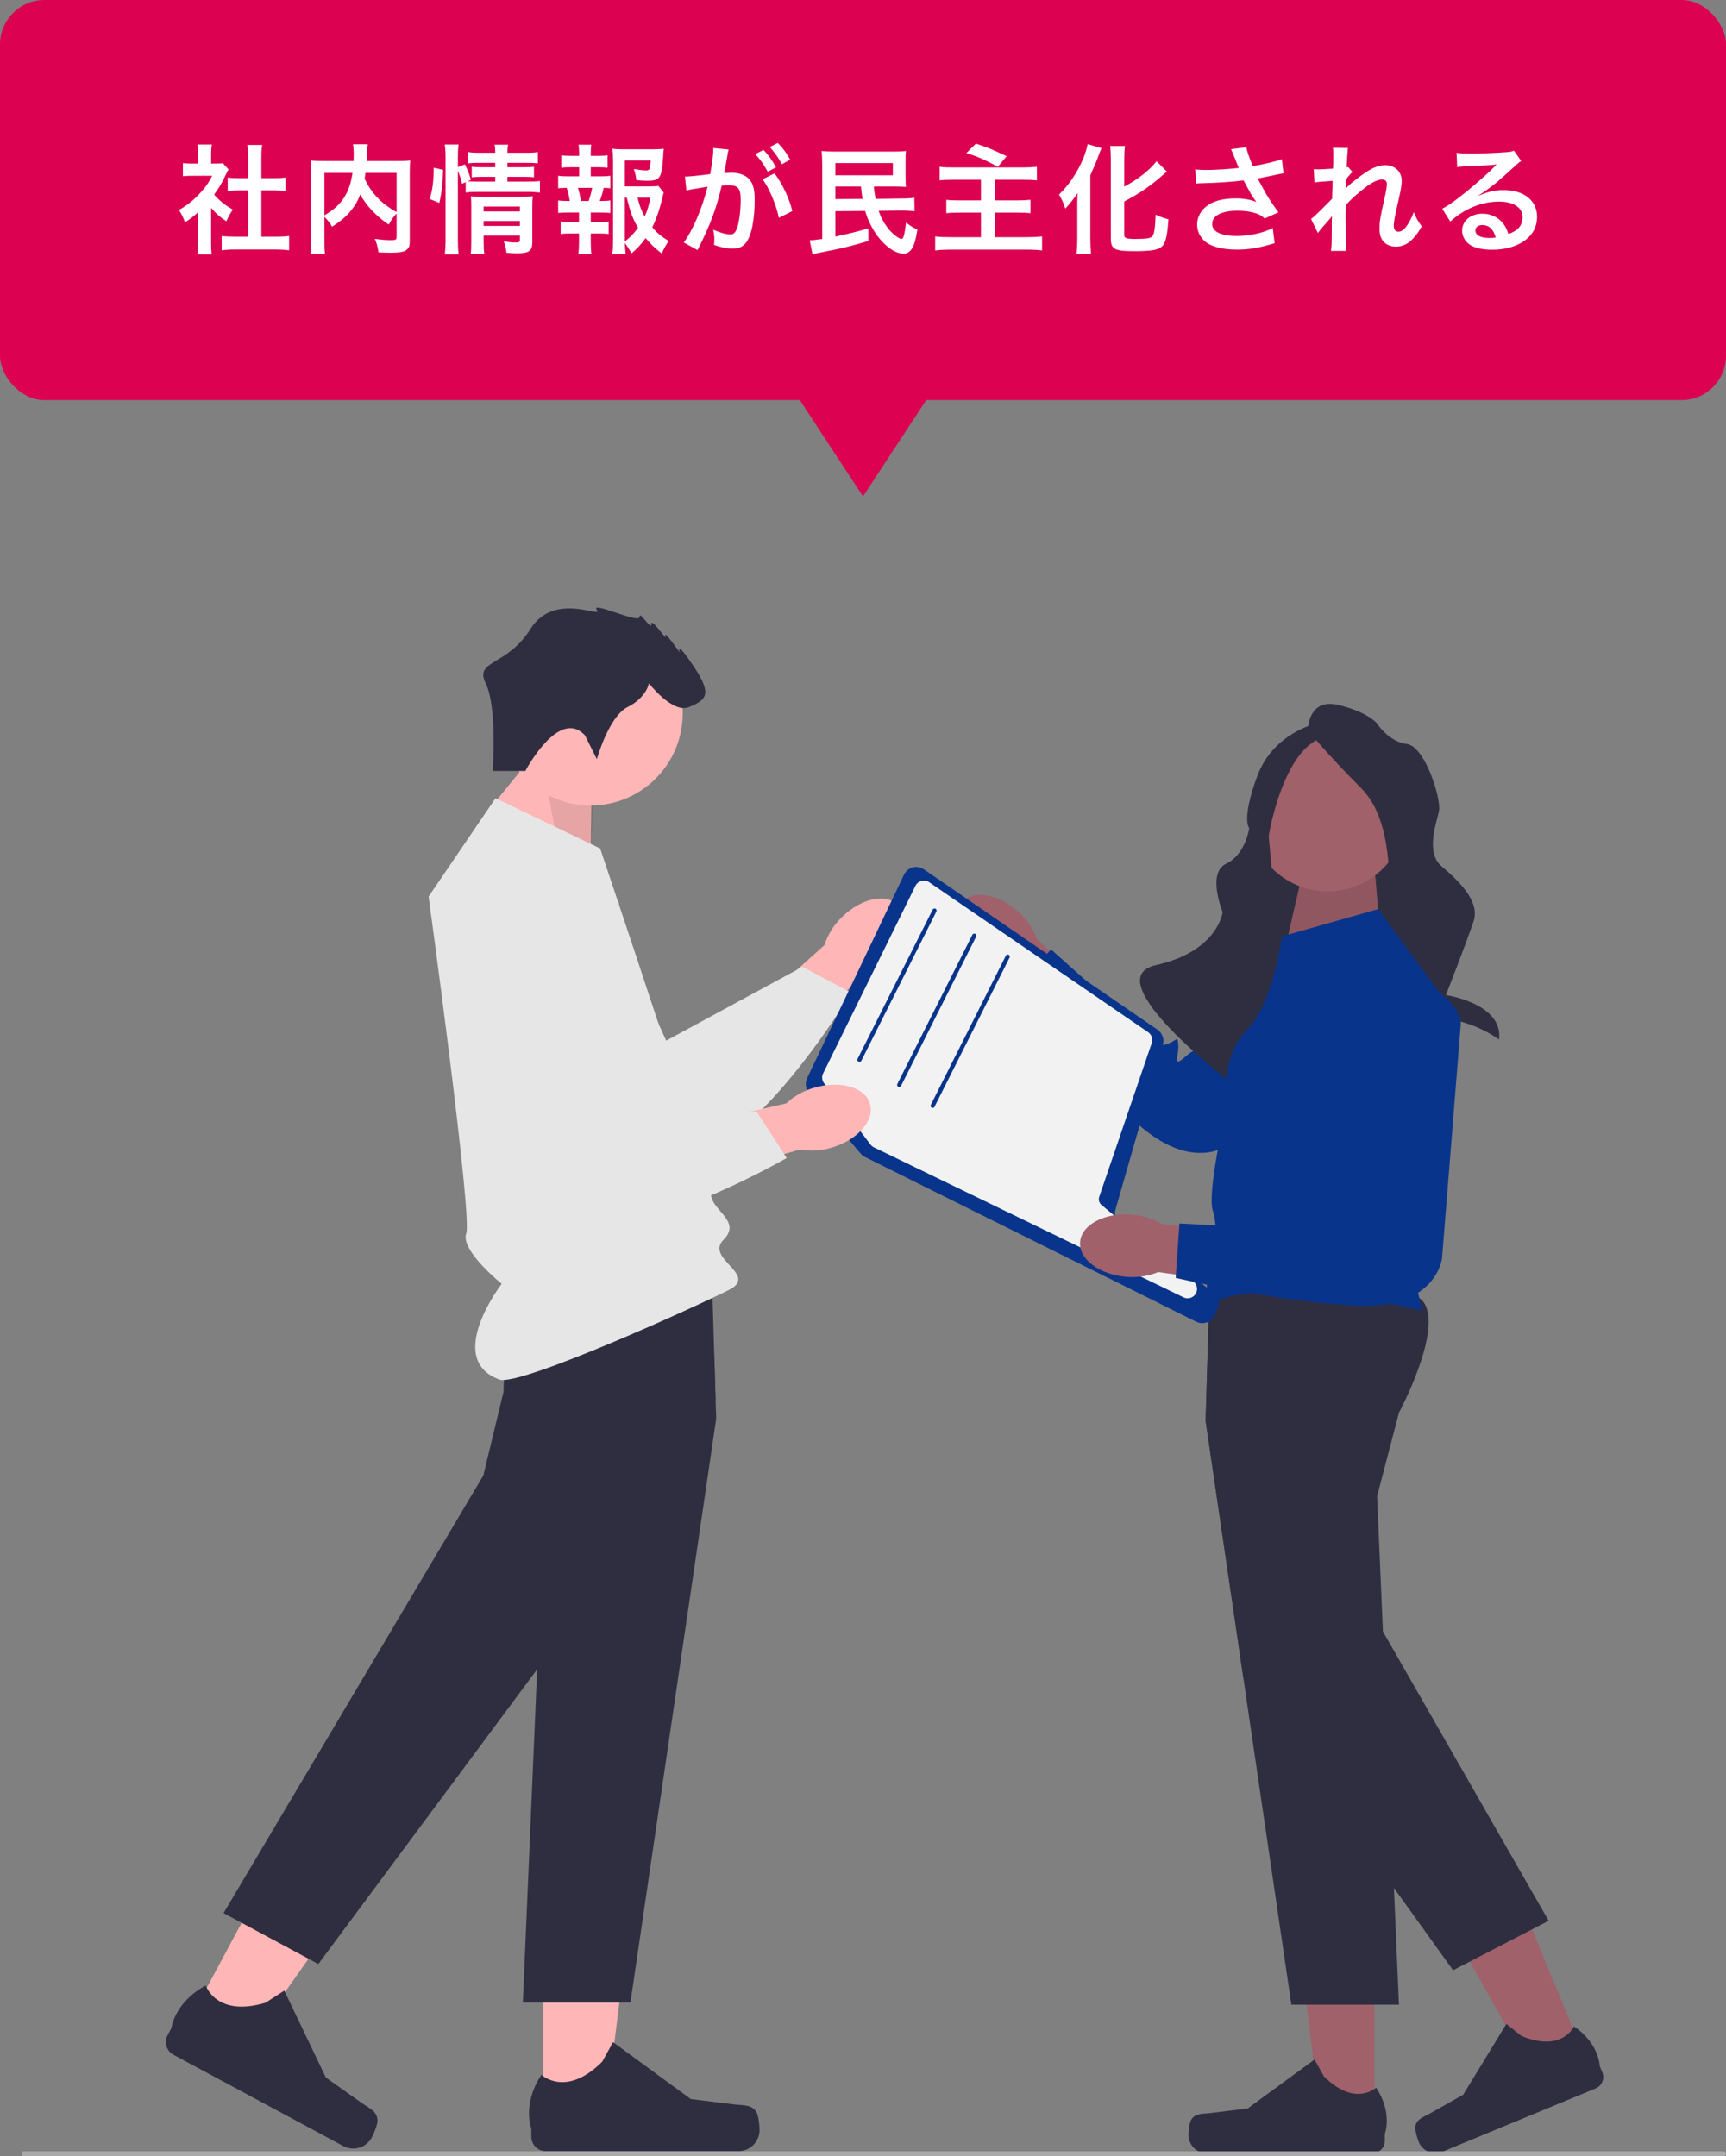 <svg width="233" height="291" viewBox="0 0 233 291" fill="none" xmlns="http://www.w3.org/2000/svg">
<rect x="0" y="0" width="233" height="291" fill="#808080" stroke="none"/>
<g clip-path="url(#clip0_10462_5845)">
<path d="M113.549 123.879C116.11 121.272 119.53 120.481 121.188 122.111C122.846 123.742 122.114 127.176 119.553 129.783C118.543 130.839 117.296 131.637 115.916 132.112L104.927 143.019L99.92 137.752L111.284 127.558C111.735 126.168 112.512 124.907 113.549 123.879Z" fill="#FFB6B6"/>
<path d="M78.408 114.875L89.929 140.443L108.327 130.481L114.911 133.977C114.911 133.977 99.871 159.129 89.573 156.266C79.276 153.403 60.989 127.441 64.284 119.428C67.579 111.415 78.408 114.875 78.408 114.875Z" fill="#E6E6E6"/>
<path d="M131.814 129.308C129.139 126.818 128.255 123.42 129.839 121.717C131.423 120.015 134.875 120.653 137.55 123.144C138.633 124.124 139.464 125.349 139.976 126.717L151.176 137.408L146.048 142.559L135.552 131.472C134.151 131.06 132.869 130.318 131.814 129.308Z" fill="#A0616A"/>
<path d="M188.227 130.956L166.61 153.978C166.61 153.978 161.755 158.783 153.768 151.854C145.782 144.925 136.902 133.557 136.902 133.557L141.884 128.133L150.708 136.008C150.708 136.008 155.946 138.117 156.31 139.481C156.675 140.846 155.656 141.41 157.293 140.973C158.93 140.536 158.962 139.56 159.064 141.039C159.167 142.519 158.167 144.247 160.058 142.573C161.949 140.898 162.513 141.917 162.513 141.917L176.329 123.61C176.329 123.61 185.257 116.547 187.824 122.878C190.39 129.208 188.227 130.956 188.227 130.956Z" fill="#09348B"/>
<path d="M73.355 285.276L81.756 285.275L85.752 252.86L73.353 252.861L73.355 285.276Z" fill="#FFB6B6"/>
<path d="M102.138 285.085C102.4 285.526 102.538 286.948 102.538 287.461C102.538 289.036 101.261 290.313 99.687 290.313H73.67C72.596 290.313 71.725 289.442 71.725 288.367V287.284C71.725 287.284 70.438 284.027 73.087 280.013C73.087 280.013 76.381 283.156 81.302 278.234L82.753 275.604L93.257 283.289L99.08 284.006C100.354 284.163 101.483 283.981 102.138 285.085Z" fill="#2F2E41"/>
<path d="M170.179 135.69H190.998V104.917H170.179V135.69Z" fill="#2F2E41"/>
<path d="M186.327 126.307L185.597 117.493H175.903L173.754 126.831L186.327 126.307Z" fill="#A0616A"/>
<path opacity="0.1" d="M186.327 126.307L185.597 117.493H175.903L173.754 126.831L186.327 126.307Z" fill="black"/>
<path d="M79.712 116.516L79.882 105.181L72.895 100.824L65.297 110.121L79.712 116.516Z" fill="#FFB6B6"/>
<path opacity="0.1" d="M79.712 116.516L80.164 105.464L72.894 100.824L75.364 114.502L79.712 116.516Z" fill="black"/>
<path d="M179.222 120.297C185.074 120.297 189.819 115.551 189.819 109.697C189.819 103.842 185.074 99.097 179.222 99.097C173.369 99.097 168.625 103.842 168.625 109.697C168.625 115.551 173.369 120.297 179.222 120.297Z" fill="#A0616A"/>
<path d="M176.549 98.545C176.549 98.545 176.549 94.193 180.588 95.125C184.628 96.058 185.871 97.612 185.871 97.612C185.871 97.612 187.425 100.099 189.911 100.41C192.396 100.72 194.572 107.87 194.261 109.424C193.95 110.978 192.396 115.019 194.572 116.884C196.747 118.749 199.854 121.547 198.922 124.344C197.99 127.142 195.193 134.291 195.193 134.291C195.193 134.291 202.993 135.432 202.356 140.301C202.356 140.301 198.611 137.4 193.639 137.4C188.668 137.4 189.289 128.377 189.289 128.377C189.289 128.377 188.978 122.79 188.046 121.236C187.114 119.682 188.357 110.978 183.696 106.316C179.035 101.653 176.549 98.545 176.549 98.545Z" fill="#2F2E41"/>
<path d="M177.793 97.612C177.793 97.612 171.889 98.855 169.714 104.761C167.538 110.667 168.637 111.766 168.637 111.766C168.637 111.766 168.156 115.323 165.517 116.57C162.877 117.817 165.052 123.101 165.052 123.101C165.052 123.101 164.431 128.385 156.041 130.25C147.651 132.115 166.562 146.418 166.562 146.418C166.562 146.418 165.203 139.667 173.903 139.357C182.604 139.046 172.199 123.101 172.199 123.101L171.267 112.843C171.267 112.843 173.132 101.031 178.725 99.477C184.318 97.923 177.793 97.612 177.793 97.612Z" fill="#2F2E41"/>
<path d="M79.734 108.708C86.597 108.708 92.16 103.143 92.16 96.277C92.16 89.412 86.597 83.846 79.734 83.846C72.87 83.846 67.307 89.412 67.307 96.277C67.307 103.143 72.87 108.708 79.734 108.708Z" fill="#FFB6B6"/>
<path d="M96.681 191.467L85.105 270.268H70.581L72.512 225.286L73.529 201.635L70.581 190.377C70.581 190.377 69.237 187.874 68.105 184.841C66.829 181.418 65.821 177.314 67.317 175.368C67.868 174.65 69.299 174.119 71.245 173.724C72.433 173.481 73.817 173.292 75.31 173.145C83.899 172.295 96.117 172.826 96.117 172.826L96.427 183.078L96.599 188.803L96.681 191.467Z" fill="#2F2E41"/>
<path d="M25.521 272.721L32.922 276.698L51.779 250.035L40.856 244.166L25.521 272.721Z" fill="#FFB6B6"/>
<path d="M50.967 286.18C50.989 286.692 50.438 288.01 50.195 288.462C49.45 289.849 47.721 290.37 46.334 289.624L23.416 277.307C22.469 276.798 22.114 275.619 22.623 274.672L23.135 273.718C23.135 273.718 23.542 270.239 27.776 267.958C27.776 267.958 29.19 272.286 35.854 270.279L38.376 268.65L43.994 280.393L48.784 283.781C49.831 284.522 50.912 284.897 50.967 286.18Z" fill="#2F2E41"/>
<path d="M96.599 188.803L90.455 201.126L72.512 225.286L42.973 265.062L30.18 258.188L65.247 199.124L67.98 187.809C67.98 187.809 67.98 186.586 68.104 184.841C68.347 181.386 69.076 175.882 71.244 173.724C71.538 173.43 71.857 173.199 72.204 173.043C72.856 172.749 73.941 172.82 75.31 173.145C81.03 174.512 91.706 180.384 96.427 183.078L96.599 188.803Z" fill="#2F2E41"/>
<path d="M185.536 286.265L178.313 286.264L174.877 258.393L185.538 258.394L185.536 286.265Z" fill="#A0616A"/>
<path d="M160.789 286.101C160.564 286.48 160.445 287.703 160.445 288.143C160.445 289.498 161.543 290.596 162.897 290.596H185.266C186.19 290.596 186.939 289.847 186.939 288.923V287.991C186.939 287.991 188.046 285.191 185.767 281.74C185.767 281.74 182.936 284.442 178.704 280.21L177.457 277.948L168.425 284.556L163.419 285.172C162.323 285.307 161.352 285.152 160.789 286.101Z" fill="#2F2E41"/>
<path d="M213.991 277.75L207.314 280.505L193.51 256.053L203.365 251.986L213.991 277.75Z" fill="#A0616A"/>
<path d="M191.052 287.041C190.989 287.477 191.346 288.653 191.514 289.06C192.03 290.312 193.463 290.908 194.715 290.392L215.393 281.856C216.247 281.504 216.654 280.526 216.301 279.671L215.946 278.81C215.946 278.81 215.901 275.8 212.479 273.479C212.479 273.479 210.892 277.057 205.367 274.759L203.351 273.145L197.522 282.699L193.129 285.18C192.168 285.722 191.211 285.949 191.052 287.041Z" fill="#2F2E41"/>
<path d="M188.85 190.659L185.902 201.917L186.687 220.185L187.989 250.528L188.026 251.384L188.172 254.796L188.85 270.55H174.326L167.86 226.537L162.75 191.749L163.286 174.035L163.315 173.108C163.315 173.108 189.291 171.978 192.114 175.65C194.937 179.322 188.85 190.659 188.85 190.659Z" fill="#2F2E41"/>
<path d="M209.058 259.224L206.596 260.498L197.49 265.212L196.157 265.901L188.172 254.796L167.86 226.537L162.75 191.749L163.286 174.035C165.585 173.303 167.423 173.004 168.355 173.439C172.55 175.402 172.35 188.27 172.35 188.27L174.905 199.624L186.687 220.185L209.058 259.224Z" fill="#2F2E41"/>
<path d="M233 290.669C233 290.852 232.852 291 232.669 291H3V290.337H232.669C232.852 290.337 233 290.485 233 290.669Z" fill="#AAAAAA"/>
<path d="M66.894 107.723L81.012 114.502C81.012 114.502 95.976 158.845 95.976 161.104C95.976 163.364 100.211 164.776 97.67 167.318C95.129 169.86 102.4 172.013 98.482 174.043C94.564 176.074 70.125 187.18 67.407 186.179C59.912 183.416 67.725 173.266 67.725 173.266C67.725 173.266 62.095 168.73 62.942 166.471C63.789 164.211 57.859 120.998 57.859 120.998L66.894 107.723Z" fill="#E6E6E6"/>
<path d="M78.974 99.255L80.572 102.453C80.572 102.453 82.171 96.697 84.728 95.418C87.285 94.138 87.605 92.22 87.605 92.22C87.605 92.22 90.802 96.377 93.04 95.418C95.277 94.458 96.236 93.819 93.679 89.981C91.121 86.144 91.761 88.063 91.761 88.063C91.761 88.063 89.523 84.865 89.843 85.824C90.162 86.784 87.925 83.266 87.925 84.225C87.925 85.185 86.326 82.307 86.326 83.266C86.326 84.225 79.613 81.028 80.572 82.307C81.531 83.586 74.818 79.748 71.622 84.865C68.425 89.981 63.992 89.035 65.569 92.226C67.146 95.418 66.507 104.051 66.507 104.051H70.916C70.916 104.051 75.458 95.418 78.974 99.255Z" fill="#2F2E41"/>
<path d="M173.057 126.364L173.316 126.291L186.045 122.693L196.209 136.532L189.433 165.341L191.974 176.921C191.974 176.921 171.363 171.555 163.175 176.074C163.175 176.074 162.61 173.498 163.175 172.244C163.739 170.99 164.587 165.77 163.74 163.437C162.892 161.104 165.434 150.089 165.434 150.089C165.434 150.089 164.587 142.746 168.257 139.074C171.928 135.402 173.057 126.364 173.057 126.364Z" fill="#09348B"/>
<path d="M161.496 178.385L116.766 156.148C116.544 156.037 116.349 155.885 116.188 155.695L109.209 147.467C108.746 146.921 108.646 146.151 108.954 145.505L122.041 118.039C122.27 117.558 122.697 117.203 123.212 117.064C123.727 116.926 124.274 117.02 124.714 117.321L156.259 138.967C156.906 139.411 157.196 140.217 156.979 140.972L150.574 163.267C150.399 163.877 150.622 164.542 151.13 164.923L163.799 174.428C164.482 174.94 164.718 175.874 164.36 176.648L163.959 177.517C163.752 177.968 163.379 178.307 162.911 178.472C162.713 178.541 162.508 178.576 162.304 178.576C162.028 178.576 161.752 178.512 161.496 178.385Z" fill="#09348B"/>
<path d="M161.138 172.973L148.686 162.61C148.579 162.519 148.494 162.409 148.435 162.288C148.322 162.059 148.299 161.785 148.384 161.534L155.479 140.766C155.663 140.229 155.465 139.631 154.997 139.309L125.435 119.063C125.133 118.854 124.755 118.789 124.399 118.882C124.04 118.976 123.744 119.219 123.58 119.549L111.117 144.864C110.928 145.245 110.942 145.683 111.151 146.048C111.177 146.098 111.208 146.146 111.244 146.192L117.512 154.467C117.634 154.625 117.792 154.755 117.97 154.843L159.774 175.091C159.949 175.176 160.138 175.218 160.327 175.218C160.655 175.218 160.982 175.091 161.225 174.845C161.253 174.814 161.282 174.786 161.31 174.752C161.508 174.512 161.609 174.204 161.595 173.891C161.578 173.535 161.412 173.201 161.138 172.973Z" fill="#F2F2F2"/>
<path d="M116.022 143.311C116.126 143.311 116.225 143.254 116.275 143.155L126.408 123.017C126.478 122.877 126.422 122.708 126.283 122.637C126.143 122.567 125.974 122.623 125.904 122.763L115.77 142.901C115.7 143.041 115.756 143.21 115.896 143.28C115.936 143.301 115.98 143.311 116.022 143.311Z" fill="#09348B"/>
<path d="M121.386 146.7C121.489 146.7 121.588 146.643 121.638 146.545L131.771 126.406C131.842 126.267 131.785 126.097 131.646 126.027C131.506 125.956 131.337 126.013 131.267 126.152L121.134 146.291C121.064 146.43 121.12 146.6 121.259 146.67C121.3 146.69 121.343 146.7 121.386 146.7Z" fill="#09348B"/>
<path d="M125.903 149.524C126.007 149.524 126.106 149.468 126.156 149.369L136.289 129.23C136.359 129.091 136.303 128.921 136.164 128.851C136.024 128.781 135.855 128.837 135.785 128.976L125.651 149.115C125.581 149.254 125.637 149.424 125.777 149.494C125.817 149.515 125.861 149.524 125.903 149.524Z" fill="#09348B"/>
<path d="M109.91 146.796C113.413 145.761 116.788 146.73 117.446 148.961C118.104 151.191 115.798 153.838 112.293 154.873C110.898 155.306 109.421 155.399 107.983 155.143L93.083 159.343L91.262 152.306L106.144 148.913C107.212 147.917 108.504 147.191 109.91 146.796Z" fill="#FFB6B6"/>
<path d="M83.555 121.859L81.22 149.807L102.139 150.032L106.199 156.285C106.199 156.285 80.844 170.971 73.231 163.467C65.617 155.963 62.23 124.385 68.999 118.98C75.767 113.575 83.555 121.859 83.555 121.859Z" fill="#E6E6E6"/>
<path d="M152.084 172.321C148.441 172.046 145.63 169.943 145.805 167.624C145.98 165.305 149.074 163.648 152.719 163.923C154.176 164.013 155.59 164.451 156.844 165.2L172.265 166.557L171.474 173.783L156.355 171.677C155.003 172.23 153.539 172.45 152.084 172.321Z" fill="#A0616A"/>
<path d="M197.182 138.378L194.663 169.863C194.663 169.863 193.869 176.648 183.305 176.223C172.742 175.797 158.711 172.462 158.711 172.462L159.218 165.114L171.025 165.756C171.025 165.756 176.434 164.131 177.57 164.97C178.706 165.808 178.263 166.885 179.268 165.521C180.274 164.158 179.69 163.376 180.694 164.467C181.697 165.559 181.995 167.534 182.427 165.045C182.859 162.556 183.936 162.999 183.936 162.999L183.304 140.069C183.304 140.069 185.871 128.977 191.826 132.32C197.782 135.662 197.182 138.378 197.182 138.378Z" fill="#09348B"/>
</g>
<rect width="233" height="54" rx="6" fill="#DC0251"/>
<path d="M28.5 28.056V32.696C28.5 33.448 28.516 33.848 28.58 34.328H26.644C26.724 33.848 26.74 33.416 26.74 32.664V28.648C26.116 29.224 25.78 29.48 24.964 30.008C24.772 29.4 24.484 28.824 24.148 28.344C25.268 27.704 26.036 27.096 26.9 26.184C27.652 25.4 28.116 24.744 28.644 23.72H26.036C25.46 23.72 25.124 23.736 24.692 23.784V22.008C25.092 22.056 25.428 22.072 25.956 22.072H26.756V20.728C26.756 20.312 26.724 19.88 26.66 19.512H28.596C28.532 19.88 28.5 20.232 28.5 20.76V22.072H29.156C29.652 22.072 29.876 22.056 30.084 22.024L30.852 22.856C30.708 23.096 30.612 23.256 30.5 23.528C29.972 24.68 29.668 25.208 28.9 26.264C29.652 27.112 30.388 27.688 31.444 28.296C31.06 28.808 30.82 29.256 30.564 29.864C29.732 29.32 29.188 28.856 28.5 28.056ZM35.284 25.688V31.944H37.204C38.004 31.944 38.532 31.912 39.028 31.848V33.784C38.468 33.704 37.844 33.672 37.204 33.672H31.732C31.092 33.672 30.484 33.704 29.924 33.784V31.848C30.436 31.912 30.996 31.944 31.764 31.944H33.508V25.688H32.308C31.764 25.688 31.252 25.72 30.74 25.768V23.96C31.204 24.024 31.62 24.04 32.308 24.04H33.508V21.224C33.508 20.568 33.476 20.184 33.396 19.56H35.396C35.3 20.2 35.284 20.536 35.284 21.224V24.04H36.98C37.7 24.04 38.1 24.024 38.548 23.96V25.768C38.036 25.72 37.54 25.688 36.98 25.688H35.284ZM53.54 31.896V28.808C53.14 29.224 52.804 29.688 52.484 30.312C50.82 29.208 49.444 27.752 48.628 26.248C48.404 26.84 48.18 27.288 47.86 27.768C47.108 28.904 46.26 29.688 44.82 30.6C44.596 30.168 44.244 29.72 43.796 29.256V32.36C43.796 33.352 43.812 33.832 43.876 34.264H41.908C41.988 33.72 42.02 33.096 42.02 32.328V23.208C42.02 22.552 42.004 22.104 41.956 21.656C42.532 21.72 42.98 21.736 43.812 21.736H47.732C47.748 21.368 47.748 21.144 47.748 20.872C47.748 20.232 47.716 19.88 47.652 19.464H49.652C49.588 19.752 49.572 19.896 49.556 20.264C49.54 20.488 49.54 20.488 49.508 21.144C49.492 21.48 49.492 21.48 49.476 21.736H53.556C54.436 21.736 54.836 21.72 55.38 21.656C55.332 22.088 55.316 22.536 55.316 23.208V32.376C55.316 33.048 55.268 33.288 55.076 33.528C54.724 33.976 54.148 34.104 52.644 34.104C52.212 34.104 51.732 34.088 51.092 34.056C50.98 33.256 50.868 32.856 50.596 32.232C51.396 32.344 52.052 32.408 52.676 32.408C53.46 32.408 53.54 32.36 53.54 31.896ZM53.54 23.336H49.332C49.284 23.736 49.268 23.816 49.22 24.104C49.668 25.096 50.308 26.024 51.028 26.76C51.716 27.464 52.452 28.008 53.54 28.632V23.336ZM43.796 23.336V29.064C45.092 28.296 45.828 27.624 46.452 26.664C47.028 25.768 47.38 24.728 47.588 23.336H43.796ZM61.812 23.032V32.344C61.812 33.176 61.844 33.736 61.908 34.328H60.036C60.116 33.784 60.148 33.064 60.148 32.296V21.224C60.148 20.52 60.116 20.072 60.036 19.512H61.908C61.828 20.072 61.812 20.472 61.812 21.224V22.552L62.756 22.184C63.156 22.984 63.188 23.08 63.572 24.264L63.14 24.456C63.54 24.488 63.86 24.504 64.484 24.504H66.852V23.864H65.028C64.404 23.864 64.132 23.88 63.684 23.928V22.504C64.1 22.552 64.388 22.568 65.044 22.568H66.852V21.976H64.788C63.94 21.976 63.636 21.992 63.204 22.056V20.52C63.668 20.6 64.004 20.616 64.868 20.616H66.852C66.852 20.136 66.836 19.896 66.756 19.528H68.596C68.516 19.912 68.5 20.12 68.5 20.616H70.948C71.828 20.616 72.148 20.6 72.612 20.52V22.056C72.148 21.992 71.748 21.976 70.98 21.976H68.5V22.568H70.756C71.444 22.568 71.7 22.552 72.084 22.504V23.928C71.7 23.88 71.38 23.864 70.724 23.864H68.5V24.504H71.3C72.068 24.504 72.452 24.488 72.884 24.424V25.992C72.404 25.928 71.956 25.896 71.3 25.896H64.484C63.7 25.896 63.316 25.912 62.868 25.992V24.584L62.372 24.808C62.212 24.136 62.052 23.64 61.812 23.032ZM65.284 31.8V32.472C65.284 33.256 65.316 33.816 65.38 34.296H63.54C63.604 33.768 63.62 33.4 63.62 32.472V27.864C63.62 27.256 63.604 26.952 63.572 26.504C63.956 26.536 64.292 26.552 64.852 26.552H70.484C71.188 26.552 71.588 26.536 71.924 26.488C71.876 26.872 71.86 27.352 71.86 28.136V32.648C71.86 33.864 71.428 34.184 69.812 34.184C69.46 34.184 69.156 34.168 68.372 34.12C68.276 33.432 68.212 33.16 68.004 32.584C68.66 32.68 69.172 32.728 69.572 32.728C70.084 32.728 70.18 32.664 70.18 32.344V31.8H65.284ZM65.284 30.488H70.18V29.832H65.284V30.488ZM65.284 28.536H70.18V27.88H65.284V28.536ZM59.3 27.384L58.02 26.856C58.42 25.448 58.532 24.456 58.548 22.632L59.812 22.92C59.78 24.664 59.636 25.992 59.3 27.384ZM88.884 25.096L89.604 25.992C89.524 26.2 89.492 26.296 89.412 26.696C89.076 28.168 88.596 29.592 88.052 30.664C88.676 31.432 89.204 31.864 90.26 32.52C89.764 33.288 89.604 33.592 89.332 34.216C88.404 33.48 87.86 32.968 87.156 32.136C86.596 32.92 86.068 33.496 85.252 34.2C84.948 33.64 84.724 33.304 84.356 32.808C84.372 33.448 84.404 33.768 84.468 34.312H82.644C82.74 33.64 82.756 33.24 82.756 32.408V21.704C82.756 21.128 82.724 20.504 82.676 20.072C83.14 20.136 83.588 20.152 84.18 20.152H88.116C88.836 20.152 89.332 20.12 89.604 20.072C89.556 20.536 89.54 20.728 89.524 21.112C89.332 24.056 89.108 24.392 87.348 24.392C86.916 24.392 86.628 24.376 85.908 24.312C85.812 23.608 85.748 23.32 85.556 22.808C86.196 22.92 86.852 23 87.204 23C87.7 23 87.78 22.84 87.844 21.656H84.356V25.16H87.364C88.132 25.16 88.548 25.144 88.884 25.096ZM84.356 26.68V32.584C85.092 32.008 85.62 31.464 86.132 30.728C85.444 29.592 85.124 28.744 84.612 26.68H84.356ZM87.812 26.68H86.068C86.34 27.784 86.58 28.424 87.028 29.224C87.364 28.472 87.572 27.832 87.812 26.68ZM79.748 23.8H80.996C81.668 23.8 81.956 23.784 82.388 23.72V25.416C82.084 25.368 81.876 25.368 81.492 25.352C81.316 26.12 81.236 26.424 80.964 27.128H81.156C81.732 27.128 82.036 27.112 82.388 27.048V28.744C81.956 28.696 81.62 28.68 80.996 28.68H79.748V29.96H80.836C81.444 29.96 81.764 29.944 82.164 29.896V31.576C81.748 31.528 81.428 31.512 80.836 31.512H79.748V32.68C79.748 33.208 79.78 33.8 79.828 34.312H78.068C78.132 33.784 78.164 33.304 78.164 32.68V31.512H77.012C76.404 31.512 76.132 31.528 75.684 31.576V29.896C76.084 29.944 76.404 29.96 77.012 29.96H78.164V28.68H76.74C76.132 28.68 75.796 28.696 75.348 28.744V27.048C75.748 27.112 76.004 27.128 76.74 27.128H76.916C76.82 26.488 76.724 26.056 76.5 25.352C75.972 25.352 75.716 25.368 75.348 25.416V23.72C75.764 23.784 76.1 23.8 76.74 23.8H78.18V22.568H77.092C76.516 22.568 76.196 22.584 75.764 22.632V20.968C76.148 21.016 76.452 21.032 77.092 21.032H78.18V20.744C78.18 20.296 78.148 19.752 78.084 19.528H79.812C79.764 19.896 79.748 20.232 79.748 20.744V21.032H80.692C81.332 21.032 81.636 21.016 82.02 20.968V22.632C81.604 22.584 81.252 22.568 80.692 22.568H79.748V23.8ZM78.42 27.128H79.46C79.668 26.584 79.812 26.024 79.94 25.352H78.02C78.244 26.12 78.308 26.424 78.42 27.128ZM102.948 24.2L104.564 23.4C105.668 24.92 106.5 26.648 106.964 28.488L105.14 29.4C104.82 27.72 103.828 25.368 102.948 24.2ZM98.244 20.68L98.212 20.888C98.132 21.352 98.02 22.008 97.86 22.872C97.812 23.144 97.812 23.144 97.764 23.352C98.244 23.336 98.468 23.32 98.756 23.32C99.812 23.32 100.596 23.608 101.124 24.168C101.668 24.776 101.876 25.544 101.876 27C101.876 29.752 101.412 31.944 100.644 32.824C100.196 33.352 99.716 33.544 98.868 33.544C98.132 33.544 97.476 33.416 96.404 33.064C96.42 32.76 96.436 32.52 96.436 32.36C96.436 31.944 96.404 31.624 96.276 31C97.14 31.384 98.052 31.64 98.612 31.64C99.076 31.64 99.332 31.336 99.572 30.552C99.828 29.72 99.988 28.264 99.988 26.904C99.988 25.432 99.62 25 98.388 25C98.052 25 97.796 25.016 97.428 25.048C96.644 28.328 95.924 30.264 94.164 33.752L92.308 32.728C93.54 31.048 94.772 28.168 95.524 25.192C95.284 25.224 95.284 25.224 94.772 25.32L93.316 25.56C93.06 25.608 92.884 25.656 92.66 25.72L92.468 23.832C93.188 23.816 94.02 23.736 95.876 23.496C96.18 21.72 96.292 20.808 96.292 20.264C96.292 20.2 96.292 20.104 96.292 19.976L98.372 20.184C98.324 20.312 98.276 20.52 98.244 20.68ZM101.956 20.792L103.076 20.232C103.78 20.984 104.212 21.592 104.756 22.584L103.636 23.176C103.108 22.2 102.66 21.56 101.956 20.792ZM106.66 21.544L105.556 22.168C105.076 21.288 104.548 20.536 103.924 19.848L104.996 19.288C105.716 20.024 106.164 20.632 106.66 21.544ZM120.564 25.176H117.972C118.004 25.72 118.052 26.024 118.196 26.84L121.476 26.792C122.58 26.792 122.948 26.76 123.428 26.68L123.46 28.504C122.836 28.456 122.356 28.424 121.892 28.424H121.476L118.612 28.456C118.996 29.56 119.524 30.472 120.276 31.272C120.74 31.768 121.428 32.248 121.7 32.248C121.956 32.248 122.116 31.688 122.308 30.04C122.9 30.488 123.236 30.696 123.844 30.984C123.492 33.32 122.964 34.232 121.956 34.232C120.916 34.232 119.588 33.336 118.5 31.912C117.748 30.904 117.172 29.752 116.788 28.472L112.772 28.504V31.928C114.564 31.544 115.444 31.336 117.22 30.824V32.52C115.396 33.08 114.116 33.4 112.244 33.784C111.764 33.88 111.156 33.992 110.9 34.056C110.644 34.104 110.644 34.104 110.244 34.184C109.972 34.248 109.908 34.264 109.684 34.312L109.3 32.424C109.732 32.424 110.068 32.376 110.996 32.248V22.312C110.996 21.464 110.964 20.936 110.916 20.376C111.492 20.44 111.908 20.456 112.852 20.456H120.516C121.348 20.456 121.78 20.44 122.308 20.376C122.244 20.792 122.244 21.112 122.244 21.912V23.752C122.244 24.44 122.26 24.856 122.308 25.224C121.78 25.192 121.3 25.176 120.564 25.176ZM116.228 25.176H112.772V26.872L116.436 26.84C116.372 26.504 116.308 25.944 116.228 25.176ZM112.772 22.008V23.656H120.532V22.008H112.772ZM132.42 24.264H128.804C127.716 24.264 127.284 24.28 126.852 24.344V22.504C127.412 22.584 127.892 22.6 128.788 22.6H138.036C138.852 22.6 139.396 22.568 139.972 22.504V24.344C139.428 24.28 138.98 24.264 138.036 24.264H134.292V27.048H137.38C138.068 27.048 138.628 27.016 139.108 26.968V28.776C138.596 28.712 138.212 28.696 137.428 28.696H134.292V32.008H138.564C139.412 32.008 140.004 31.976 140.676 31.912V33.8C139.956 33.72 139.444 33.688 138.612 33.688H128.42C127.476 33.688 126.948 33.72 126.244 33.8V31.912C126.804 31.976 127.444 32.008 128.356 32.008H132.42V28.696H129.556C128.74 28.696 128.276 28.712 127.748 28.776V26.968C128.212 27.032 128.612 27.048 129.428 27.048H132.42V24.264ZM130.452 20.664L131.748 19.384C133.396 19.928 133.924 20.152 135.892 21.08L134.692 22.52C133.076 21.608 131.876 21.08 130.452 20.664ZM151.764 27.192V31.72C151.764 32.152 152.052 32.248 153.332 32.248C154.772 32.248 155.348 32.152 155.556 31.896C155.828 31.528 155.924 30.904 156.004 28.968C156.628 29.272 157.172 29.464 157.732 29.592C157.604 31.576 157.38 32.632 156.996 33.112C156.5 33.72 155.62 33.896 153.028 33.896C150.436 33.896 149.956 33.624 149.956 32.168V21.624C149.956 20.824 149.924 20.168 149.86 19.704H151.86C151.796 20.184 151.764 20.792 151.764 21.624V25.192C153.604 24.216 155.252 22.92 156.132 21.752L157.524 23.16C157.396 23.256 157.332 23.32 157.172 23.448C155.428 25.016 153.924 26.056 151.764 27.192ZM145.428 32.216V27.864C145.428 27.304 145.428 27.144 145.46 26.072C145.092 26.648 144.436 27.48 143.812 28.152C143.492 27.208 143.444 27.128 142.964 26.264C143.988 25.224 144.516 24.536 145.204 23.416C146.052 22.008 146.644 20.536 146.82 19.448L148.692 19.992C148.548 20.312 148.484 20.488 148.34 20.872C147.972 21.896 147.908 22.04 147.188 23.656V32.248C147.188 32.904 147.22 33.624 147.284 34.296H145.316C145.396 33.592 145.428 32.984 145.428 32.216ZM161.492 24.776L161.348 22.856C161.828 22.92 162.244 22.936 162.9 22.936C164.1 22.936 166.228 22.792 167.22 22.664C166.948 21.96 166.26 20.264 166.18 20.136L168.244 19.864C168.34 20.408 168.628 21.256 169.124 22.424C170.772 22.136 172.196 21.8 173.044 21.48L173.268 23.384C172.852 23.448 172.676 23.496 172.132 23.608C171.892 23.672 171.108 23.832 169.78 24.088C170.356 25.16 170.724 25.832 170.884 26.12C171.316 26.856 172.02 27.896 172.58 28.648L170.724 29.496C170.324 29.128 170.068 28.968 169.62 28.808C168.9 28.568 168.052 28.44 167.092 28.44C164.916 28.44 163.636 29.096 163.636 30.232C163.636 31.272 164.82 31.848 166.996 31.848C168.692 31.848 170.564 31.432 171.812 30.776L172.068 32.824C170.084 33.432 168.596 33.688 166.996 33.688C164.948 33.688 163.364 33.256 162.548 32.472C161.94 31.896 161.604 31.112 161.604 30.312C161.604 29.4 162.02 28.552 162.756 27.928C163.684 27.144 165.012 26.776 166.836 26.776C167.876 26.776 168.804 26.936 169.604 27.256C168.948 26.36 168.932 26.312 167.876 24.344C166.468 24.536 164.1 24.696 162.196 24.728C161.796 24.744 161.732 24.744 161.492 24.776ZM181.636 25.464H181.652C182.116 24.952 182.452 24.664 183.604 23.8C184.996 22.744 186.004 22.296 186.98 22.296C188.324 22.296 189.22 23.144 189.22 24.424C189.22 24.952 189.108 25.64 188.82 26.872C188.276 29.288 188.148 29.96 188.148 30.472C188.148 30.984 188.388 31.272 188.804 31.272C189.156 31.272 189.588 30.952 189.924 30.456C190.308 29.896 190.66 29.208 190.852 28.632C191.204 29.48 191.396 29.816 191.924 30.552C191.444 31.384 191.22 31.688 190.804 32.136C190.1 32.92 189.316 33.288 188.436 33.288C187.908 33.288 187.412 33.128 187.06 32.872C186.484 32.424 186.228 31.832 186.228 30.856C186.228 29.928 186.292 29.496 186.884 26.84C187.124 25.816 187.22 25.192 187.22 24.824C187.22 24.44 186.996 24.232 186.564 24.232C186.052 24.232 185.364 24.536 184.58 25.096C183.412 25.96 182.276 26.968 181.668 27.704C181.636 28.424 181.636 28.872 181.636 29.32C181.636 29.448 181.636 29.448 181.652 31.224C181.668 33.224 181.668 33.272 181.732 33.864H179.668C179.764 33.208 179.764 33.208 179.78 31.32C179.78 29.608 179.78 29.608 179.812 29.176L179.78 29.192C179.636 29.416 179.46 29.624 178.644 30.536C178.292 30.936 178.068 31.208 177.908 31.448L176.98 29.544C177.348 29.288 177.604 29.048 178.02 28.632C179.524 27.144 179.524 27.144 179.828 26.808C179.844 26.04 179.844 25.864 179.876 25.24C179.876 24.872 179.892 24.84 179.892 24.408C178.196 24.52 177.876 24.552 177.444 24.632L177.348 22.824C177.636 22.856 177.78 22.856 178.004 22.856C178.308 22.856 179.188 22.808 179.94 22.76C179.956 22.52 179.956 22.52 179.972 22.152C179.972 21.704 179.988 21.208 179.988 20.84C179.988 20.424 179.988 20.312 179.94 19.944L181.972 19.976C181.924 20.168 181.924 20.2 181.908 20.568C181.908 20.648 181.892 20.856 181.86 21.176C181.844 21.496 181.828 21.624 181.796 22.6C181.812 22.6 181.876 22.568 181.988 22.536L182.58 23.208C182.42 23.336 182.356 23.4 182.116 23.688C182.036 23.768 182.036 23.768 181.892 23.976C181.828 24.072 181.796 24.104 181.7 24.232L181.668 25.176C181.668 25.176 181.652 25.272 181.636 25.464ZM199.604 26.36L199.636 26.392C201.092 25.816 201.796 25.656 202.996 25.656C205.732 25.656 207.492 27.064 207.492 29.256C207.492 30.776 206.74 31.992 205.316 32.792C204.276 33.384 202.916 33.704 201.444 33.704C200.1 33.704 198.98 33.448 198.34 32.968C197.732 32.52 197.38 31.848 197.38 31.128C197.38 29.8 198.532 28.84 200.132 28.84C201.252 28.84 202.228 29.304 202.9 30.152C203.22 30.552 203.396 30.904 203.636 31.592C204.964 31.096 205.54 30.408 205.54 29.272C205.54 28.024 204.308 27.208 202.372 27.208C200.036 27.208 197.7 28.152 195.78 29.896L194.692 28.168C195.252 27.896 195.892 27.464 196.948 26.664C198.436 25.528 200.516 23.736 201.732 22.504C201.764 22.472 201.924 22.312 202.02 22.216L202.004 22.2C201.396 22.28 200.372 22.344 197.476 22.472C197.124 22.488 197.012 22.504 196.708 22.552L196.628 20.632C197.172 20.696 197.636 20.728 198.516 20.728C199.876 20.728 201.828 20.648 203.38 20.536C203.94 20.488 204.116 20.456 204.372 20.328L205.364 21.736C205.092 21.88 204.98 21.976 204.532 22.392C203.732 23.128 202.564 24.168 202.02 24.632C201.732 24.872 200.58 25.736 200.26 25.944C199.86 26.216 199.86 26.216 199.604 26.36ZM201.908 32.056C201.62 30.952 201.012 30.376 200.116 30.376C199.54 30.376 199.172 30.664 199.172 31.112C199.172 31.752 199.892 32.12 201.076 32.12C201.38 32.12 201.46 32.12 201.908 32.056Z" fill="white"/>
<path d="M116.5 67L105.675 50.5L127.325 50.5L116.5 67Z" fill="#DC0251"/>
<defs>
<clipPath id="clip0_10462_5845">
<rect width="230" height="209" fill="white" transform="translate(3 82)"/>
</clipPath>
</defs>
</svg>

